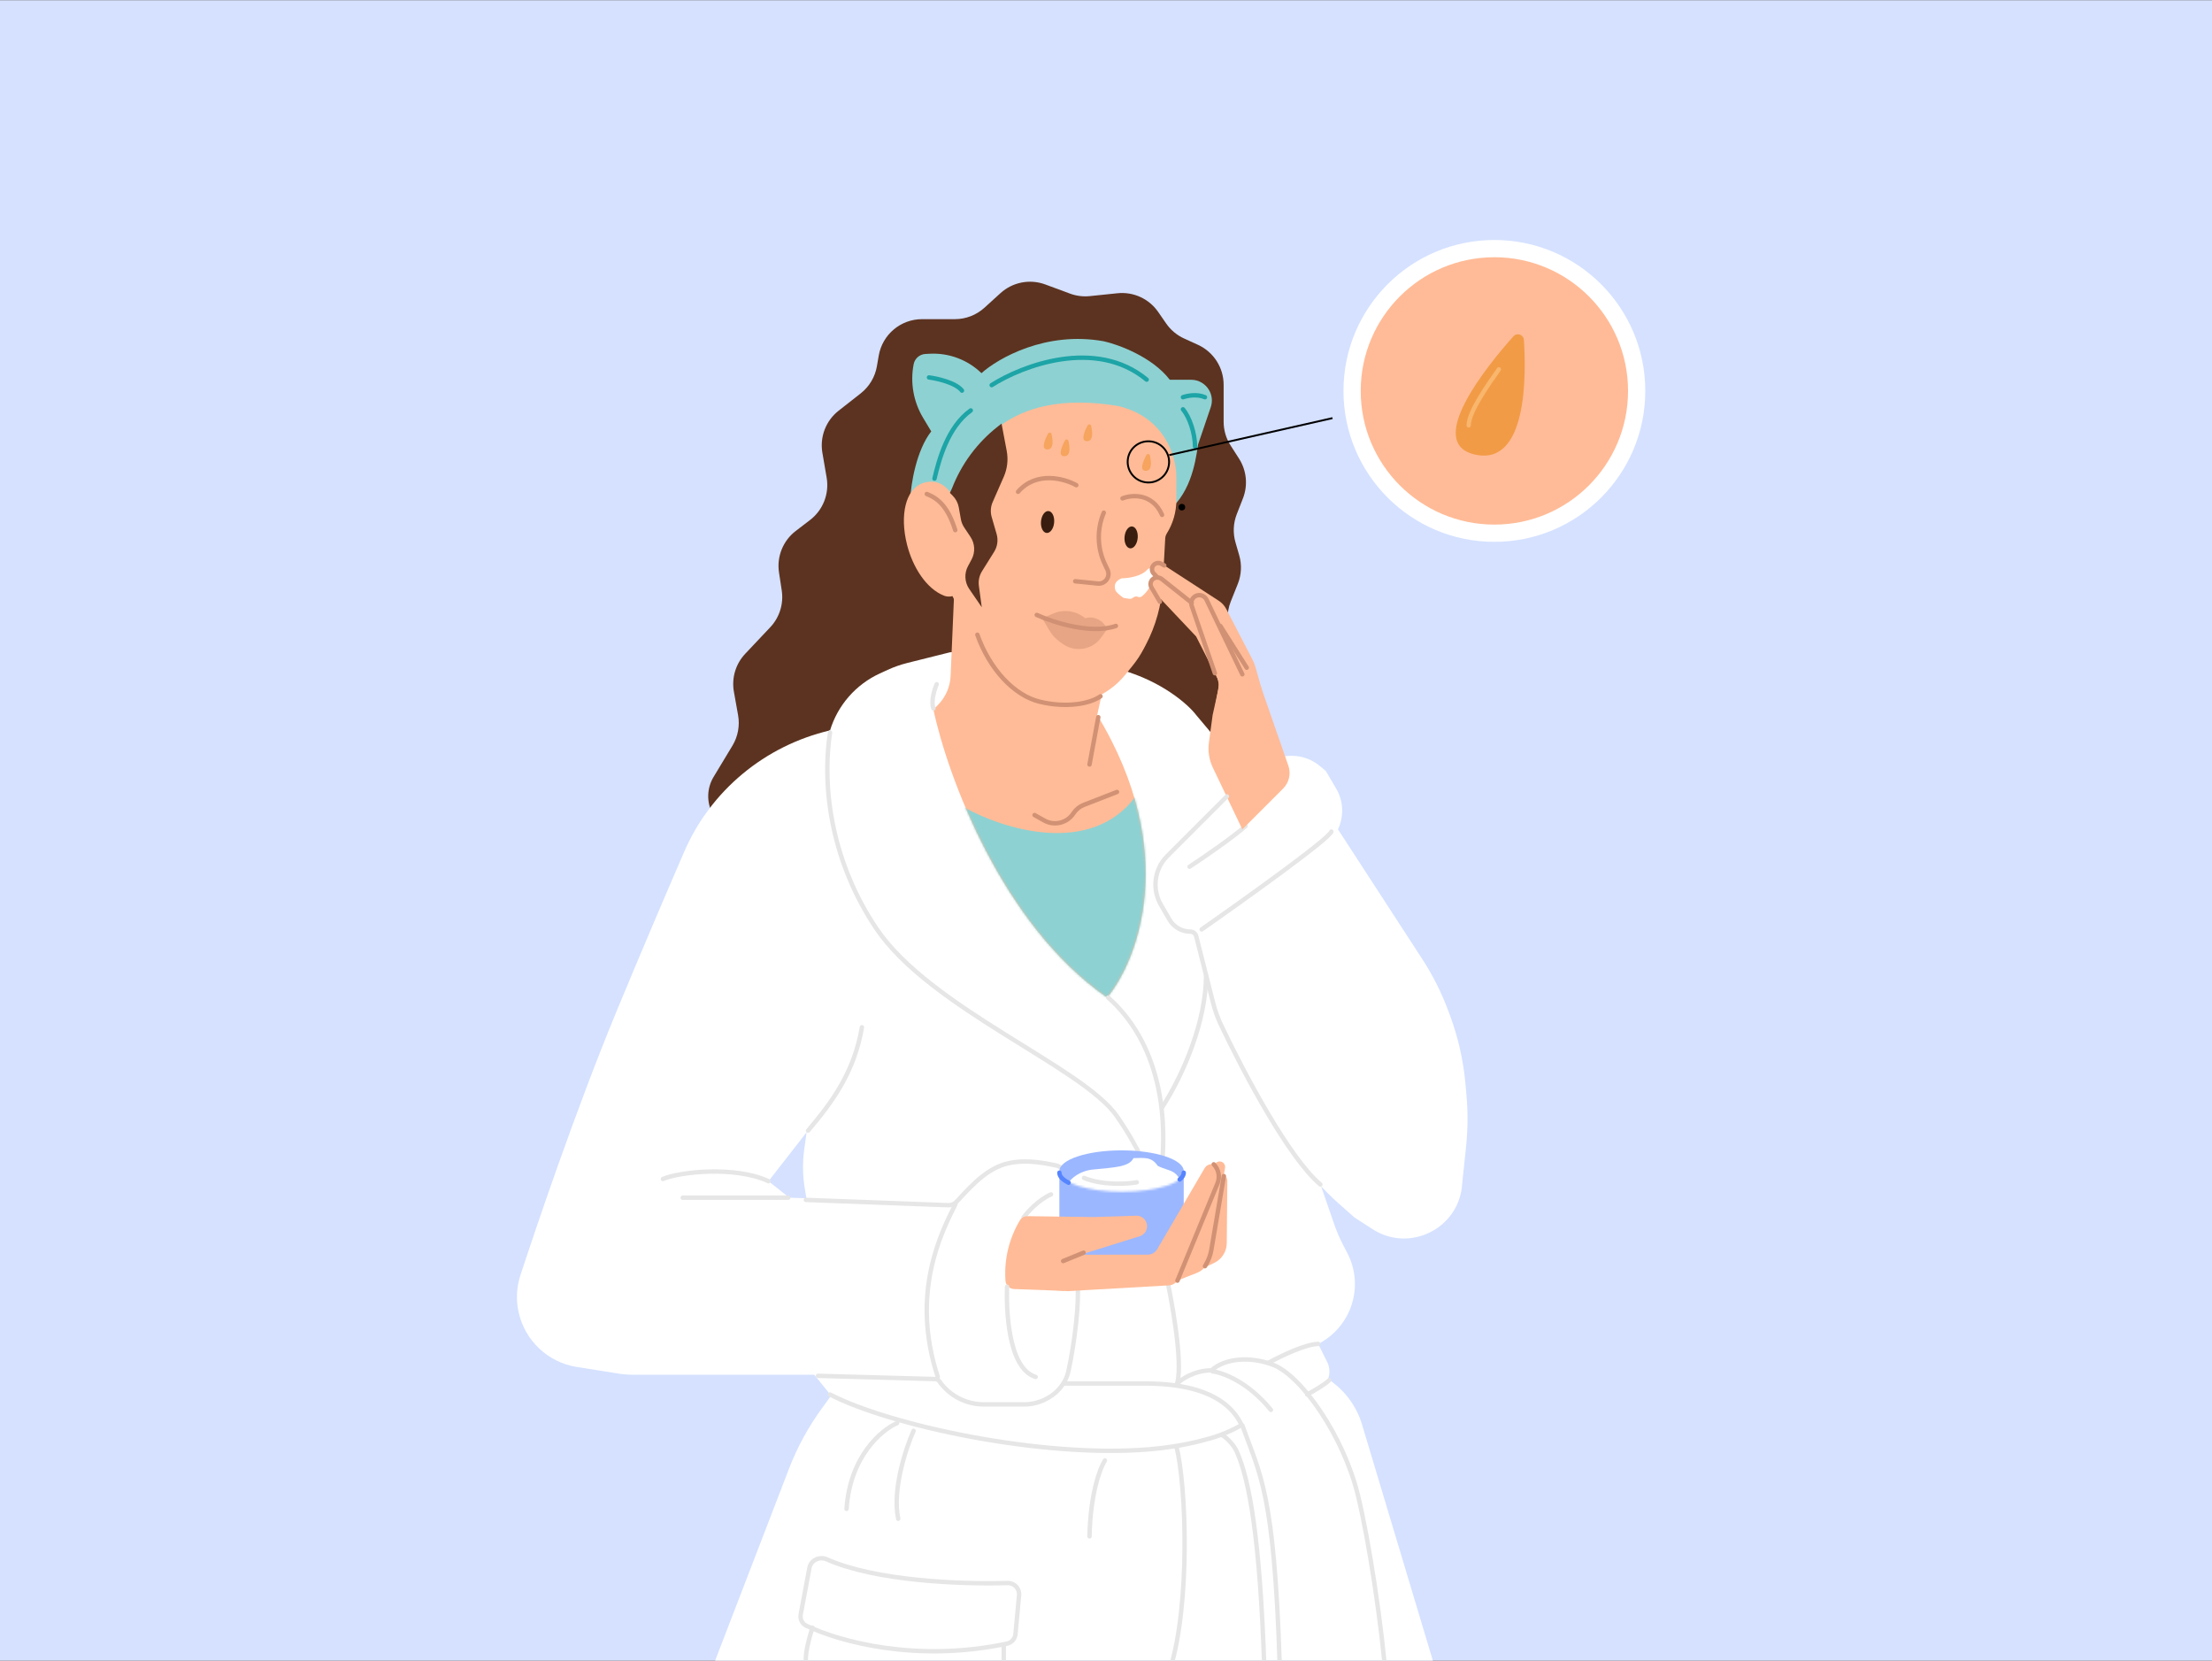 <?xml version="1.0" encoding="utf-8"?>
<svg xmlns="http://www.w3.org/2000/svg" fill="none" height="750" viewBox="0 0 1006 755" width="999">
<rect x="0" y="0" width="1006" height="755" fill="#333333" stroke="none"/>
<g clip-path="url(#clip0_145_1917)">
<rect fill="#D5E1FF" height="755" transform="matrix(-1 0 0 1 1006 0)" width="1006"/>
<path d="M350.305 285.096L338.911 297.174C334.564 301.782 332.657 308.178 333.77 314.414L335.677 325.093C336.53 329.868 335.618 334.789 333.113 338.942L324.546 353.138C321.42 358.318 321.273 364.766 324.16 370.083C327.142 375.578 332.893 379 339.146 379H378H513.012C517.537 379 521.927 377.466 525.467 374.648L562.534 345.146C566.675 341.851 569.341 337.048 569.947 331.79L571.341 319.712C571.772 315.98 571.142 312.201 569.525 308.81L560.27 289.405C557.867 284.366 557.679 278.552 559.753 273.368L562.946 265.384C564.601 261.247 564.827 256.675 563.588 252.395L561.889 246.524C560.664 242.293 560.87 237.777 562.475 233.675L565.284 226.496C567.618 220.531 566.954 213.808 563.497 208.415L559.662 202.433C557.598 199.212 556.5 195.466 556.5 191.64V174.855C556.5 167.024 551.93 159.914 544.806 156.661L538.506 153.785C535.229 152.29 532.418 149.937 530.368 146.976L526.734 141.727C522.581 135.728 515.49 132.467 508.232 133.217L495.635 134.521C492.586 134.836 489.505 134.446 486.631 133.382L475.402 129.223C468.397 126.629 460.53 128.154 455.003 133.179L447.721 139.799C444.04 143.146 439.243 145 434.268 145H419.347C409.612 145 401.292 152.009 399.638 161.602L398.808 166.413C397.966 171.296 395.341 175.693 391.442 178.752L381.385 186.639C375.603 191.174 372.774 198.514 374.015 205.756L375.957 217.08C377.213 224.409 374.3 231.83 368.393 236.346L361.908 241.305C356.107 245.742 353.185 252.988 354.286 260.209L355.529 268.356C356.457 274.443 354.531 280.618 350.305 285.096Z" fill="#5C3320"/>
<path d="M366.435 336.426L377.5 332C380.999 320.549 389.222 311.138 400.099 306.135L403.692 304.482C406.558 303.163 409.54 302.115 412.6 301.35L432 296.5C450.167 294.333 491.6 299.3 510 304.5C528.4 309.7 540.333 320.167 544 325L554.5 337.5L580.5 375.5L594.5 521L606.829 556.667C607.942 559.885 609.29 563.016 610.863 566.035L612.739 569.634C620.593 584.706 614.645 603.29 599.5 611L603.589 619.179C604.808 621.615 604.957 624.449 604 627C611.426 631.843 616.898 639.159 619.445 647.651L653 759.5H323.5L358.8 667.807C362.583 657.979 367.645 648.691 373.853 640.183L378 634.5L369.5 624L378 614.5L372 575.5L366.065 540.679C365.028 534.596 364.935 528.39 365.791 522.279L368 506.5L344.5 351.5L346.292 349.709C352.037 343.963 358.89 339.444 366.435 336.426Z" fill="white"/>
<path d="M423.517 196.036C416.665 204.829 414.317 220.016 414 226.51L423.517 238L529.634 233.504C541.055 225.511 543.593 211.19 544.862 202.031L550.645 185.031C551.508 182.497 551.253 179.715 549.944 177.38C548.275 174.401 545.127 172.557 541.712 172.557H532.014C524.019 162.166 508.697 156.571 502.034 155.072C475.767 150.276 453.972 162.732 446.359 169.559C440.072 163.464 431.531 160.263 422.787 160.727L420.877 160.828C418.234 160.968 416.026 162.89 415.522 165.489C413.898 173.866 415.428 182.548 419.817 189.866L423.517 196.036Z" fill="#8ED1D2"/>
<path d="M419.752 219.537C427.656 216.89 432.271 223.036 433.591 226.246L435.58 233.459C436.132 235.46 436.473 237.513 436.598 239.584L438.079 264.162C438.307 267.953 435.295 271.152 431.497 271.152C430.836 271.152 430.175 271.062 429.557 270.828C421.268 267.692 415.075 257.734 412.5 247.5C409.124 234.084 411.848 222.184 419.752 219.537Z" fill="#FFBB97"/>
<path d="M432.333 307.219L434.5 256.5L446 262L503.5 304.5L499 325C536.6 387 517.667 436.5 503.5 453.5C455.5 420.3 430.833 352.333 424.5 322.5L426.493 320.507C430.035 316.965 432.119 312.223 432.333 307.219Z" fill="#FFBB97"/>
<mask height="198" id="mask0_145_1917" maskUnits="userSpaceOnUse" style="mask-type:alpha" width="98" x="424" y="256">
<path d="M432.333 307.219L434.5 256.5L446 262L503.5 304.5L499 325C536.6 387 517.667 436.5 503.5 453.5C455.5 420.3 430.833 352.333 424.5 322.5L426.493 320.507C430.035 316.965 432.119 312.223 432.333 307.219Z" fill="#FFBB97"/>
</mask>
<g mask="url(#mask0_145_1917)">
<path d="M516.5 362C496.1 389.6 456 376.833 438.5 367L442.363 411.913C442.452 412.945 442.86 413.925 443.53 414.716L477.409 454.712C478.117 455.548 479.079 456.128 480.148 456.363L503.871 461.59C506.255 462.115 508.669 460.843 509.583 458.58L528.525 411.676C528.837 410.904 528.951 410.067 528.857 409.24L524.003 366.437C523.717 363.909 521.578 362 519.035 362H516.5Z" fill="#8ED1D2"/>
</g>
<path d="M535 227.293V217C535 207 529.5 189.5 508.5 184.5C457 176 441.333 204.167 431.5 225.5L427.5 259L439.034 283.22C441.336 288.055 444.23 292.584 447.651 296.703L456.227 307.028C463.052 315.246 473.18 320 483.862 320C494.702 320 504.963 315.105 511.783 306.68L515.095 302.589C517.027 300.202 518.72 297.632 520.151 294.914L521.106 293.098C525.649 284.468 528.276 274.959 528.81 265.221L529.933 244.726C529.977 243.922 530.224 243.142 530.651 242.459C533.493 237.911 535 232.656 535 227.293Z" fill="#FFBB97"/>
<path d="M433.272 225.272L432 224L432.955 221.959C437.238 210.861 444.451 201.132 453.824 193.809L455.5 192.5L457.848 204.914C458.598 208.879 458.131 212.977 456.51 216.671L451.458 228.177C450.516 230.324 450.358 232.734 451.011 234.985L453.252 242.705C454.046 245.438 453.637 248.379 452.129 250.793L446.615 259.616C445.379 261.593 444.873 263.941 445.185 266.252L446.499 276L440.803 267.699C438.686 264.614 438.468 260.605 440.239 257.309L441.86 254.291C443.61 251.035 443.42 247.079 441.367 244.005L438.522 239.746C437.753 238.594 437.232 237.296 436.991 235.933L436.048 230.602C435.691 228.583 434.722 226.722 433.272 225.272Z" fill="#5C3320"/>
<path d="M510.5 226.5C514.667 224.833 524.1 224 528.5 234" stroke="#D19174" stroke-linecap="round" stroke-linejoin="round" stroke-width="2"/>
<path d="M489.5 220.5C484.167 217.5 471.4 213.9 463 223.5" stroke="#D19174" stroke-linecap="round" stroke-linejoin="round" stroke-width="2"/>
<path d="M502 233V233C498.819 240.478 498.979 248.957 502.439 256.31L503.699 258.987C505.152 262.074 502.683 265.566 499.288 265.225L489 264.192" stroke="#D19174" stroke-linecap="round" stroke-linejoin="round" stroke-width="2"/>
<ellipse cx="476.427" cy="237.244" fill="#391D0F" rx="3" ry="5" transform="rotate(5.039 476.427 237.244)"/>
<ellipse cx="514.427" cy="244.244" fill="#391D0F" rx="3" ry="5" transform="rotate(5.039 514.427 244.244)"/>
<path d="M471.5 279.5C478.833 282.833 496.3 288.5 507.5 284.5" stroke="#D19174" stroke-linecap="round" stroke-linejoin="round" stroke-width="2"/>
<path d="M503.5 286L503.368 285.691C501.729 281.867 497.501 279.857 493.5 281C489.513 277.627 483.968 276.783 479.158 278.818L474 281L477.328 286.658C478.431 288.533 479.903 290.165 481.655 291.456L483.17 292.572C486.505 295.03 490.839 295.681 494.749 294.313C497.19 293.459 499.307 291.871 500.81 289.766L503.5 286Z" fill="#D19174" opacity="0.5"/>
<path d="M554.287 273.062L530.198 257.404C528.293 256.166 525.732 256.996 524.917 259.117C524.368 260.542 524.787 262.159 525.959 263.139L546.764 280.547C547.907 281.504 548.822 282.703 549.441 284.059L556.5 299.5V315.5L574 314L571.056 303.484C570.686 302.165 570.182 300.887 569.551 299.671L557.715 276.843C556.919 275.307 555.738 274.004 554.287 273.062Z" fill="#FFBB97"/>
<path d="M554.047 283.837L527.892 262.914C526.551 261.841 524.606 262.006 523.465 263.29C522.353 264.54 522.382 266.433 523.532 267.649L544 289.306L555.5 312L559 308.056L566 303L556.438 286.607C555.818 285.545 555.007 284.606 554.047 283.837Z" fill="#FFBB97"/>
<path d="M549.101 271.656C554.034 282.6 561.154 298.461 561.5 299.5L565.938 309.263C566.311 310.084 566.571 310.951 566.714 311.841C567.265 315.274 568.15 320.601 568.5 322C568.9 323.6 558 322.667 552.5 322L554.5 310.5L541.893 274.546C541.356 273.015 541.826 271.312 543.072 270.273C545.047 268.627 548.045 269.313 549.101 271.656Z" fill="#FFBB97"/>
<path d="M531.497 389.229L558 362L574.659 348.165C582.095 341.989 592.883 342.015 600.289 348.226L603 350.5L607.67 358.439C611.004 364.107 611.315 371.058 608.5 377L646.795 435.915C651.584 443.283 655.549 451.154 658.619 459.388L659.385 461.443C663.112 471.436 665.489 481.882 666.455 492.504L666.934 497.779C667.643 505.574 667.587 513.42 666.768 521.205L665 538C663.885 558.287 641.281 569.811 624.209 558.796L616 553.5L609.113 547.4C602.062 541.155 595.771 534.102 590.37 526.385L574.701 504.001C573.069 501.67 571.605 499.226 570.32 496.687L551.5 459.5L542.5 424C537.284 424 532.508 421.075 530.137 416.429L528.014 412.268C524.12 404.635 525.521 395.369 531.497 389.229Z" fill="white"/>
<path d="M546.5 422.5C565.833 409 604.7 381.2 605.5 378" stroke="#E6E6E6" stroke-linecap="round" stroke-linejoin="round" stroke-width="2"/>
<path d="M541 394C546.833 390.167 560.1 381.1 566.5 375.5" stroke="#E6E6E6" stroke-linecap="round" stroke-linejoin="round" stroke-width="2"/>
<path d="M421.5 224.5C426.5 226.5 431 230 434.442 240.937" stroke="#D19174" stroke-linecap="round" stroke-linejoin="round" stroke-width="2"/>
<path d="M444.5 288.5C450 304 461.076 316.161 473 319C484.924 321.839 495.5 320 500.5 316.5" stroke="#D19174" stroke-linecap="round" stroke-linejoin="round" stroke-width="2"/>
<path d="M281.377 624.503L262.297 621.468C249.155 619.377 238.644 609.435 235.826 596.429C234.63 590.907 234.89 585.205 236.653 579.836C243.282 559.637 261.417 505.617 280.5 459.5C291.139 433.789 302.171 407.979 311.157 387.211C323.231 359.306 347.895 338.929 377.5 332L394 448.5L374.659 501.574C373.229 505.501 371.192 509.178 368.622 512.474L349.5 537L359 544.5L434.5 547L443.494 535.607C447.287 530.803 453.071 528 459.192 528H469.493C481.11 528 490.283 537.864 489.44 549.451L485 610.5L478.518 627.92C477.526 630.586 475.801 632.917 473.542 634.644C470.317 637.11 466.236 638.173 462.218 637.593L431.246 633.119C426.394 632.418 422.192 629.385 420 625H349.5H315.5H287.662C285.557 625 283.456 624.834 281.377 624.503Z" fill="white"/>
<path d="M530 578C532.833 590.5 537.9 618.1 535.5 628.5" stroke="#E6E6E6" stroke-linecap="round" stroke-linejoin="round" stroke-width="2"/>
<path d="M372 625.5L425.456 626.971C426.112 626.989 426.721 627.318 427.096 627.857V627.857C431.735 634.525 439.342 638.5 447.465 638.5H465.679C468.855 638.5 471.994 637.811 474.877 636.48V636.48C480.379 633.94 484.633 629.248 485.927 623.328C488.833 610.033 490.949 591.543 490 583" stroke="#E6E6E6" stroke-linecap="round" stroke-linejoin="round" stroke-width="2"/>
<path d="M301.5 536C309.167 532.667 334.5 530 349.5 537" stroke="#E6E6E6" stroke-linecap="round" stroke-linejoin="round" stroke-width="2"/>
<path d="M310.5 544.5C324.5 544.5 347.3 544.5 358.5 544.5" stroke="#E6E6E6" stroke-linecap="round" stroke-linejoin="round" stroke-width="2"/>
<path d="M434.499 547.5C428 560.5 414 588 426.499 626" stroke="#E6E6E6" stroke-linecap="round" stroke-linejoin="round" stroke-width="2"/>
<path d="M553.927 309.21L553 305.5L572 308L585.94 348.078C587.2 351.699 586.278 355.722 583.566 358.434L565 377L557 360.25L551.572 348.885C549.894 345.371 549.278 341.445 549.799 337.587L551.5 325L553.988 313.804C554.325 312.289 554.304 310.716 553.927 309.21Z" fill="#FFBB97"/>
<path d="M377.5 333C373.5 359.5 378.9 392.8 398.5 422C423 458.5 492.5 485 508 507.5C528.098 536.674 527.5 554 527.5 565" stroke="#E6E6E6" stroke-linecap="round" stroke-linejoin="round" stroke-width="2"/>
<path d="M504 453.5C526 473 534 506.5 526 546.5" stroke="#E6E6E6" stroke-linecap="round" stroke-linejoin="round" stroke-width="2"/>
<path d="M528.5 503.5C538.5 488 548.5 464 548.5 443.5" stroke="#E6E6E6" stroke-linecap="round" stroke-linejoin="round" stroke-width="2"/>
<path d="M484.5 629C499.5 629 503.5 629 517.5 629C525.406 629 555 628 564.5 647.5" stroke="#E6E6E6" stroke-linecap="round" stroke-linejoin="round" stroke-width="2"/>
<path d="M377.5 634C404.5 648 473.448 662.99 522.5 658.929C530.423 658.273 538.14 657.077 545.5 655.234C552 653.606 557.145 652.067 564.5 648" stroke="#E6E6E6" stroke-linecap="round" stroke-linejoin="round" stroke-width="2"/>
<path d="M465.5 553.5C467.333 551 472.4 545.4 478 543" stroke="#E6E6E6" stroke-linecap="round" stroke-linejoin="round" stroke-width="2"/>
<path d="M535 629.5C537 627 543.5 623 551 623C557 617.5 568.6 616.5 579 620.5C592 625.5 611 653 617.5 679.5C622.7 700.7 628.5 739.5 630.5 765.5" stroke="#E6E6E6" stroke-linecap="round" stroke-linejoin="round" stroke-width="2"/>
<path d="M565 648C573 670.5 579.5 678 582 757" stroke="#E6E6E6" stroke-linecap="round" stroke-linejoin="round" stroke-width="2"/>
<path d="M556 652.5C557.5 653.5 560.9 656.4 562.5 660C568.278 673 573 699.5 575 758" stroke="#E6E6E6" stroke-linecap="round" stroke-linejoin="round" stroke-width="2"/>
<path d="M535 657.5C539.5 675 541.5 729.5 532 759.5" stroke="#E6E6E6" stroke-linecap="round" stroke-linejoin="round" stroke-width="2"/>
<path d="M408 647C401 650 386.6 662 385 686" stroke="#E6E6E6" stroke-linecap="round" stroke-linejoin="round" stroke-width="2"/>
<path d="M415.5 650.5C412 658.333 405.7 677.3 408.5 690.5" stroke="#E6E6E6" stroke-linecap="round" stroke-linejoin="round" stroke-width="2"/>
<path d="M502.5 664C500.333 667.333 495.9 678.9 495.5 698.5" stroke="#E6E6E6" stroke-linecap="round" stroke-linejoin="round" stroke-width="2"/>
<path d="M551.5 623.5C556 624 567.6 628.2 578 641" stroke="#E6E6E6" stroke-linecap="round" stroke-linejoin="round" stroke-width="2"/>
<path d="M367.5 514C378.5 501 388.5 487.5 392 467" stroke="#E6E6E6" stroke-linecap="round" stroke-linejoin="round" stroke-width="2"/>
<path d="M364.164 733.958L368.138 712.766C368.79 709.287 372.789 707.514 376.024 708.95C398.143 718.762 436.303 720.338 458.241 719.727C461.288 719.642 463.748 722.221 463.467 725.256L461.832 742.916C461.634 745.057 460.085 746.84 457.982 747.285C416.738 755.999 381.994 746.403 366.697 739.136C364.753 738.213 363.768 736.073 364.164 733.958Z" stroke="#E6E6E6" stroke-linecap="round" stroke-linejoin="round" stroke-width="2"/>
<path d="M369.5 740C368.334 743.5 366.1 751.5 366.5 755.5" stroke="#E6E6E6" stroke-linecap="round" stroke-linejoin="round" stroke-width="2"/>
<path d="M521.707 258.982C519.114 261.894 513.473 262.76 510.453 262.841C510.165 262.849 509.881 262.908 509.625 263.039C506.599 264.59 506.911 266.466 507.147 267.886C507.325 268.958 509.376 270.632 510.665 271.542C510.911 271.715 511.198 271.823 511.496 271.864L513.625 272.16C514.102 272.226 514.587 272.118 514.991 271.856L515.634 271.437C516.153 271.099 516.799 271.021 517.383 271.225L517.608 271.303C518.129 271.485 518.708 271.451 519.159 271.131C520.728 270.016 523.123 267.51 524.046 263.559C524.863 260.062 524.022 258.74 523.108 258.376C522.587 258.168 522.081 258.563 521.707 258.982Z" fill="white"/>
<path d="M456.5 748V756.5" stroke="#E6E6E6" stroke-linecap="round" stroke-linejoin="round" stroke-width="2"/>
<path d="M366.5 545.5L431.205 547.915C432.662 547.969 434.07 547.385 435.06 546.315L436.341 544.931C442.758 538.001 449.676 530.734 458.914 528.768C465.018 527.47 471.726 527.941 480.548 529.899C480.846 529.965 481.144 530.057 481.417 530.192C488.048 533.468 489.176 544.77 488 553" stroke="#E6E6E6" stroke-linecap="round" stroke-linejoin="round" stroke-width="2"/>
<path d="M558 362L530.872 389.128C527.432 392.568 525.5 397.233 525.5 402.097V402.097C525.5 405.309 526.344 408.465 527.946 411.249L531.827 417.988C533.79 421.398 537.425 423.5 541.36 423.5V423.5C542.618 423.5 543.716 424.355 544.026 425.575L551.654 455.686C552.549 459.221 553.749 462.658 555.315 465.951C565.679 487.756 586.07 526.29 600.5 538.5" stroke="#E6E6E6" stroke-linecap="round" stroke-linejoin="round" stroke-width="2"/>
<path d="M526 262L524.752 260.752C523.747 259.747 523.634 258.155 524.487 257.018V257.018C525.351 255.865 526.939 255.536 528.19 256.251L529.5 257" stroke="#D19174" stroke-linecap="round" stroke-linejoin="round" stroke-width="2"/>
<path d="M542 274L528.395 263.21C527.815 262.75 527.097 262.5 526.358 262.5H526.233C525.443 262.5 524.686 262.814 524.128 263.372V263.372C523.17 264.33 522.98 265.816 523.668 266.985L527.5 273.5" stroke="#D19174" stroke-linecap="round" stroke-linejoin="round" stroke-width="2"/>
<path d="M555 284.5L567 303.5" stroke="#D19174" stroke-linecap="round" stroke-linejoin="round" stroke-width="2"/>
<path d="M426 311C425 313.333 423.3 318.8 424.5 322" stroke="#E6E6E6" stroke-linecap="round" stroke-linejoin="round" stroke-width="2"/>
<path d="M495.5 347.5L499.5 326" stroke="#D19174" stroke-linecap="round" stroke-linejoin="round" stroke-width="2"/>
<path d="M470.5 370.5L474.926 372.979C479.483 375.53 485.236 374.146 488.133 369.801L488.248 369.628C489.388 367.918 491.028 366.6 492.944 365.855L508 360" stroke="#D19174" stroke-linecap="round" stroke-linejoin="round" stroke-width="2"/>
<path d="M481.799 534.785C481.799 532.268 483.839 530.229 486.355 530.229L533.797 530.229C536.313 530.229 538.352 532.268 538.352 534.785L538.352 565.832C538.352 568.349 536.313 570.388 533.797 570.388L486.355 570.388C483.839 570.388 481.799 568.349 481.799 565.832L481.799 534.785Z" fill="#9BB7FF"/>
<ellipse cx="510.076" cy="566.481" fill="#9BB7FF" rx="28.277" ry="8.701"/>
<ellipse cx="510.076" cy="532.402" fill="#9BB7FF" rx="28.277" ry="9.426"/>
<mask height="29" id="mask1_145_1917" maskUnits="userSpaceOnUse" style="mask-type:alpha" width="57" x="482" y="513">
<path d="M538.625 532.723C538.625 537.733 525.958 541.795 510.332 541.795C494.706 541.795 482.039 537.733 482.039 532.723C482.039 527.712 493.977 513.547 509.603 513.547C525.229 513.547 538.625 527.712 538.625 532.723Z" fill="#579CCF"/>
</mask>
<g mask="url(#mask1_145_1917)">
<path d="M496.942 531.703C491.271 532.278 486.042 535.94 485.002 539.65C484.813 539.869 496.78 543 510.029 543C526.474 543 533.584 540.767 538 539.65C535.164 531.137 532.251 532.922 526.5 530C523.625 525.616 520 526.5 515.5 526.5C513.5 530.586 506.904 530.693 496.942 531.703Z" fill="white"/>
</g>
<path d="M517 537.5C513.379 538.218 501.618 539.091 493 535.5" stroke="#E6E6E6" stroke-linecap="round" stroke-linejoin="round" stroke-width="2"/>
<path d="M538.352 533.129C538.352 534.223 537.697 535.269 536.5 536.233M481.799 533.129C481.799 534.804 483.336 536.368 486 537.695" stroke="#5685FF" stroke-linecap="round" stroke-linejoin="round" stroke-width="2"/>
<path d="M497.546 553.304L467.248 552.895C465.849 552.876 464.545 553.604 463.828 554.806C458.979 562.921 456.685 572.308 457.246 581.745L457.275 582.224C457.399 584.307 459.084 585.956 461.17 586.033L483.994 586.883L492.783 569.994L518.305 562.034C519.395 561.694 520.328 560.975 520.934 560.008C522.963 556.766 520.553 552.572 516.73 552.693L497.546 553.304Z" fill="#FFBB97"/>
<path d="M552.312 574.084L536.522 581.802L529.878 576.79L539.913 570.023L550.296 535.854C550.845 534.049 552.572 532.866 554.453 533.007C556.569 533.166 558.2 534.94 558.18 537.062L557.92 565.192C557.885 568.979 555.714 572.421 552.312 574.084Z" fill="#FFBB97"/>
<path d="M544.102 578.8L530.85 583.883L524.207 578.871L534.241 572.104L552.407 529.527C552.824 528.549 553.817 527.946 554.877 528.025C556.335 528.135 557.383 529.472 557.141 530.914L550.383 571.121C549.796 574.612 547.407 577.533 544.102 578.8Z" fill="#FFBB97"/>
<path d="M521.978 570.397L491.749 570.418L476.515 586.322L485.49 586.996L531.651 584.364C533.595 584.254 535.298 583.024 536.015 581.215L554.574 534.382C555.304 532.541 554.479 530.449 552.689 529.602C550.928 528.768 548.822 529.419 547.838 531.1L526.29 567.923C525.394 569.454 523.753 570.396 521.978 570.397Z" fill="#FFBB97"/>
<path d="M483.509 573.309L492.82 569.495" stroke="#D19174" stroke-linecap="round" stroke-linejoin="round" stroke-width="2"/>
<path d="M551.995 529.313V529.313C554.255 531.611 554.925 535.037 553.698 538.017L535.487 582.226" stroke="#D19174" stroke-linecap="round" stroke-linejoin="round" stroke-width="2"/>
<path d="M556.607 534.674L550.936 568.11C550.521 570.553 549.657 572.897 548.386 575.024L548.015 575.645" stroke="#D19174" stroke-linecap="round" stroke-linejoin="round" stroke-width="2"/>
<path d="M552.5 306L541.971 275.329C541.406 273.684 542.081 271.869 543.584 270.993V270.993C545.424 269.919 547.789 270.645 548.711 272.566L565 306.5" stroke="#D19174" stroke-linecap="round" stroke-linejoin="round" stroke-width="2"/>
<path d="M538 186C541 189.5 543.5 197 543.5 203" stroke="#1DA4A6" stroke-linecap="round" stroke-linejoin="round" stroke-width="2"/>
<path d="M425 217.5C427 209 431 194 441.5 186.5" stroke="#1DA4A6" stroke-linecap="round" stroke-linejoin="round" stroke-width="2"/>
<path d="M422.5 171.5C426.333 172 434.7 173.9 437.5 177.5" stroke="#1DA4A6" stroke-linecap="round" stroke-linejoin="round" stroke-width="2"/>
<path d="M538 180.5C539.833 179.833 544.4 178.9 548 180.5" stroke="#1DA4A6" stroke-linecap="round" stroke-linejoin="round" stroke-width="2"/>
<path d="M451 175C464.833 166.167 498.3 153.3 521.5 172.5" stroke="#1DA4A6" stroke-linecap="round" stroke-linejoin="round" stroke-width="2"/>
<path d="M594.5 634C597 632.667 602.5 629.5 604.5 627.5" stroke="#E6E6E6" stroke-linecap="round" stroke-linejoin="round" stroke-width="2"/>
<path d="M577 619.5C582.167 616.667 593.9 611 599.5 611" stroke="#E6E6E6" stroke-linecap="round" stroke-linejoin="round" stroke-width="2"/>
<path d="M458 585C457.667 593.5 458 622 471 626" stroke="#E6E6E6" stroke-linecap="round" stroke-linejoin="round" stroke-width="2"/>
<circle cx="537.5" cy="230.5" fill="black" r="1.5"/>
<circle cx="679.632" cy="177.632" fill="#FFBB97" r="64.71" stroke="white" stroke-width="7.844"/>
<path d="M531.581 211.408C530.757 216.514 525.927 219.986 520.787 219.157C515.648 218.328 512.153 213.514 512.976 208.409C513.799 203.303 518.629 199.831 523.769 200.659C528.909 201.488 532.404 206.302 531.581 211.408Z" stroke="black" stroke-width="0.847"/>
<path d="M606 190L531.757 206.805" stroke="black" stroke-width="0.847"/>
<path d="M693.056 154.492C692.89 151.97 689.932 150.967 688.249 152.853C676.712 165.784 647.304 201.639 671.103 206.638C694.584 211.569 694.117 170.555 693.056 154.492Z" fill="#F29B46"/>
<path d="M681.671 167.828C677.096 174.365 667.945 187.046 667.944 193.32" opacity="0.5" stroke="#FFD394" stroke-linecap="round" stroke-width="1.961"/>
<path d="M478.234 197.3C478.046 196.481 477.032 196.355 476.635 197.095C475.23 199.713 473.243 204.247 476.345 204.245C479.367 204.243 478.842 199.942 478.234 197.3Z" fill="#F29B46" opacity="0.7"/>
<path d="M496.245 193.536C496.057 192.717 495.043 192.59 494.646 193.33C493.24 195.948 491.254 200.482 494.356 200.48C497.378 200.478 496.852 196.177 496.245 193.536Z" fill="#F29B46" opacity="0.7"/>
<path d="M522.963 207.025C522.774 206.206 521.761 206.079 521.363 206.819C519.958 209.437 517.972 213.971 521.074 213.969C524.095 213.967 523.57 209.666 522.963 207.025Z" fill="#F29B46" opacity="0.7"/>
<path d="M485.93 200.393C485.741 199.574 484.728 199.447 484.33 200.188C482.925 202.806 480.938 207.339 484.04 207.338C487.062 207.336 486.537 203.034 485.93 200.393Z" fill="#F29B46" opacity="0.7"/>
</g>
<defs>
<clipPath id="clip0_145_1917">
<rect fill="white" height="755" transform="matrix(-1 0 0 1 1006 0)" width="1006"/>
</clipPath>
</defs>
</svg>